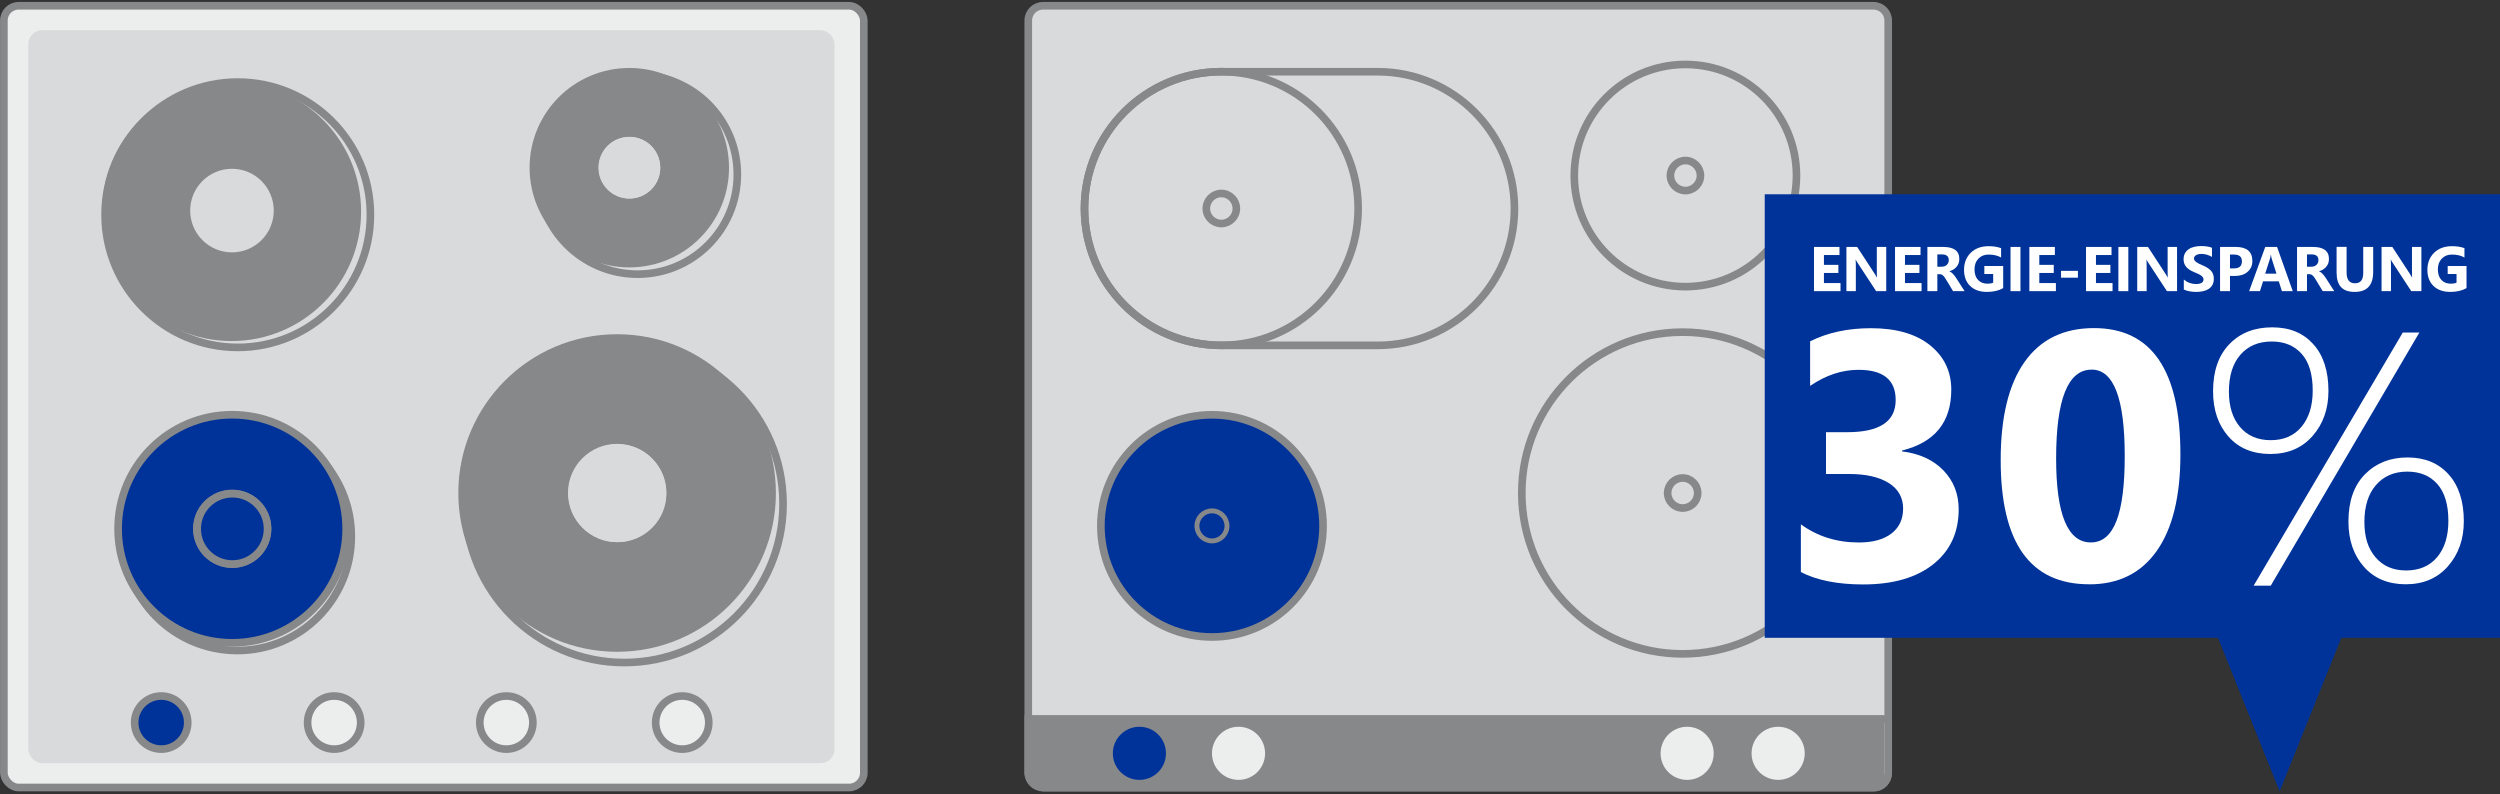 <?xml version="1.0" encoding="UTF-8"?><svg id="Halbe_Breite__423_5px_" xmlns="http://www.w3.org/2000/svg" viewBox="0 0 432.5 137.39"><rect x="0" y="0" width="432.5" height="137.39" fill="#333333" stroke="none"/><defs><style>.cls-1{fill:#d9dadb;}.cls-2{fill:#87888a;}.cls-3{fill:#fff;}.cls-4{stroke-width:.66px;}.cls-4,.cls-5,.cls-6{fill:none;stroke:#87888a;stroke-miterlimit:10;}.cls-5{stroke-width:.85px;}.cls-7{fill:#039;}.cls-8{fill:#eceded;}.cls-6{stroke-width:1.32px;}</style></defs><g id="_4_Plattenküche.svg"><g><g><rect class="cls-8" x=".67" y="1" width="148.77" height="135.24" rx="2.55" ry="2.55"/><rect class="cls-6" x=".67" y="1" width="148.77" height="135.24" rx="2.55" ry="2.55"/><rect class="cls-1" x="4.9" y="5.23" width="139.47" height="126.79" rx="2.39" ry="2.39"/><path class="cls-1" d="M135.47,87.15c0,15.17-12.3,27.47-27.47,27.47s-27.47-12.3-27.47-27.47,12.3-27.47,27.47-27.47,27.47,12.3,27.47,27.47"/><path class="cls-6" d="M135.47,87.15c0,15.17-12.3,27.47-27.47,27.47s-27.47-12.3-27.47-27.47,12.3-27.47,27.47-27.47,27.47,12.3,27.47,27.47Z"/><path class="cls-2" d="M106.76,76.79c-4.7,0-8.5,3.81-8.5,8.5s3.81,8.5,8.5,8.5,8.5-3.81,8.5-8.5-3.81-8.5-8.5-8.5m27.47,8.5c0,15.17-12.3,27.47-27.47,27.47s-27.47-12.3-27.47-27.47,12.3-27.47,27.47-27.47,27.47,12.3,27.47,27.47"/><path class="cls-1" d="M115.29,85.32c0,4.68-3.79,8.47-8.47,8.47s-8.47-3.79-8.47-8.47,3.79-8.47,8.47-8.47,8.47,3.79,8.47,8.47"/><path class="cls-1" d="M127.56,30.18c0,9.53-7.72,17.25-17.25,17.25s-17.25-7.72-17.25-17.25,7.72-17.25,17.25-17.25,17.25,7.72,17.25,17.25"/><path class="cls-6" d="M127.56,30.18c0,9.53-7.72,17.25-17.25,17.25s-17.25-7.72-17.25-17.25,7.72-17.25,17.25-17.25,17.25,7.72,17.25,17.25Z"/><path class="cls-2" d="M108.87,23.67c-2.95,0-5.34,2.39-5.34,5.34s2.39,5.34,5.34,5.34,5.34-2.39,5.34-5.34-2.39-5.34-5.34-5.34m17.25,5.34c0,9.53-7.72,17.25-17.25,17.25s-17.25-7.72-17.25-17.25,7.72-17.25,17.25-17.25,17.25,7.72,17.25,17.25"/><path class="cls-1" d="M114.23,29.02c0,2.94-2.38,5.32-5.32,5.32s-5.32-2.38-5.32-5.32,2.38-5.32,5.32-5.32,5.32,2.38,5.32,5.32"/><path class="cls-1" d="M64.08,37.15c0,12.67-10.27,22.95-22.95,22.95s-22.95-10.27-22.95-22.95S28.46,14.2,41.13,14.2s22.95,10.27,22.95,22.95"/><path class="cls-6" d="M64.08,37.15c0,12.67-10.27,22.95-22.95,22.95s-22.95-10.27-22.95-22.95S28.46,14.2,41.13,14.2s22.95,10.27,22.95,22.95Z"/><path class="cls-2" d="M40.07,29.67c-3.83,0-6.93,3.1-6.93,6.93s3.1,6.93,6.93,6.93,6.93-3.1,6.93-6.93-3.1-6.93-6.93-6.93m22.4,6.93c0,12.37-10.03,22.4-22.4,22.4s-22.4-10.03-22.4-22.4S27.7,14.2,40.07,14.2s22.4,10.03,22.4,22.4"/><path class="cls-1" d="M47.36,36.43c0,4-3.24,7.23-7.23,7.23s-7.23-3.24-7.23-7.23,3.24-7.23,7.23-7.23,7.23,3.24,7.23,7.23"/><path class="cls-1" d="M60.78,92.81c0,10.9-8.83,19.73-19.73,19.73s-19.73-8.83-19.73-19.73,8.83-19.73,19.73-19.73,19.73,8.83,19.73,19.73"/><path class="cls-6" d="M60.78,92.81c0,10.9-8.83,19.73-19.73,19.73s-19.73-8.83-19.73-19.73,8.83-19.73,19.73-19.73,19.73,8.83,19.73,19.73Z"/><path class="cls-7" d="M40.16,85.37c-3.37,0-6.11,2.73-6.11,6.11s2.73,6.11,6.11,6.11,6.11-2.73,6.11-6.11-2.73-6.11-6.11-6.11m19.73,6.11c0,10.9-8.83,19.73-19.73,19.73s-19.73-8.83-19.73-19.73,8.83-19.73,19.73-19.73,19.73,8.83,19.73,19.73"/><path class="cls-6" d="M40.16,85.37c-3.37,0-6.11,2.73-6.11,6.11s2.73,6.11,6.11,6.11,6.11-2.73,6.11-6.11-2.73-6.11-6.11-6.11Zm19.73,6.11c0,10.9-8.83,19.73-19.73,19.73s-19.73-8.83-19.73-19.73,8.83-19.73,19.73-19.73,19.73,8.83,19.73,19.73Z"/><path class="cls-7" d="M46.29,91.49c0,3.36-2.72,6.09-6.09,6.09s-6.09-2.72-6.09-6.09,2.72-6.08,6.09-6.08,6.09,2.73,6.09,6.08"/><path class="cls-6" d="M46.29,91.49c0,3.36-2.72,6.09-6.09,6.09s-6.09-2.72-6.09-6.09,2.72-6.08,6.09-6.08,6.09,2.73,6.09,6.08Z"/><path class="cls-7" d="M32.48,125.01c0,2.54-2.06,4.59-4.59,4.59s-4.6-2.06-4.6-4.59,2.06-4.6,4.6-4.6,4.59,2.05,4.59,4.6"/><path class="cls-6" d="M32.48,125.01c0,2.54-2.06,4.59-4.59,4.59s-4.6-2.06-4.6-4.59,2.06-4.6,4.6-4.6,4.59,2.05,4.59,4.6Z"/><path class="cls-8" d="M62.4,125.01c0,2.54-2.06,4.59-4.59,4.59s-4.6-2.05-4.6-4.59,2.06-4.6,4.6-4.6,4.59,2.06,4.59,4.6"/><path class="cls-6" d="M62.4,125.01c0,2.54-2.06,4.59-4.59,4.59s-4.6-2.05-4.6-4.59,2.06-4.6,4.6-4.6,4.59,2.06,4.59,4.6Z"/><path class="cls-8" d="M92.19,125.01c0,2.54-2.06,4.59-4.59,4.59s-4.6-2.05-4.6-4.59,2.06-4.6,4.6-4.6,4.59,2.06,4.59,4.6"/><path class="cls-6" d="M92.19,125.01c0,2.54-2.06,4.59-4.59,4.59s-4.6-2.05-4.6-4.59,2.06-4.6,4.6-4.6,4.59,2.06,4.59,4.6Z"/><path class="cls-8" d="M122.62,125.01c0,2.54-2.06,4.59-4.59,4.59s-4.6-2.05-4.6-4.59,2.06-4.6,4.6-4.6,4.59,2.06,4.59,4.6"/><path class="cls-6" d="M122.62,125.01c0,2.54-2.06,4.59-4.59,4.59s-4.6-2.05-4.6-4.59,2.06-4.6,4.6-4.6,4.59,2.06,4.59,4.6Z"/></g><g><g><path class="cls-1" d="M180.44,1h143.67c1.41,0,2.55,1.14,2.55,2.55V133.7c0,1.41-1.14,2.55-2.55,2.55H180.44c-1.41,0-2.55-1.14-2.55-2.55V3.55c0-1.41,1.14-2.55,2.55-2.55Z"/><path class="cls-6" d="M180.44,1h143.67c1.41,0,2.55,1.14,2.55,2.55V133.7c0,1.41-1.14,2.55-2.55,2.55H180.44c-1.41,0-2.55-1.14-2.55-2.55V3.55c0-1.41,1.14-2.55,2.55-2.55Z"/><path class="cls-1" d="M326.66,124.41v9.22c0,1.41-1.01,2.62-2.41,2.62H180.68c-1.41,0-2.78-1.21-2.78-2.62v-9.22h148.77Z"/><path class="cls-6" d="M326.66,124.41v9.22c0,1.41-1.01,2.62-2.41,2.62H180.68c-1.41,0-2.78-1.21-2.78-2.62v-9.22h148.77Z"/><path class="cls-6" d="M294.18,30.37c0,1.44-1.17,2.6-2.6,2.6s-2.6-1.17-2.6-2.6,1.17-2.6,2.6-2.6,2.6,1.17,2.6,2.6Zm16.61,0c0,10.61-8.6,19.22-19.22,19.22s-19.22-8.61-19.22-19.22,8.6-19.22,19.22-19.22,19.22,8.6,19.22,19.22Zm-17.09,54.92c0,1.44-1.16,2.6-2.6,2.6s-2.6-1.17-2.6-2.6,1.17-2.6,2.6-2.6,2.6,1.17,2.6,2.6Zm25.23,0c0,15.37-12.46,27.83-27.83,27.83s-27.83-12.46-27.83-27.83,12.46-27.83,27.83-27.83,27.83,12.46,27.83,27.83Zm-105.04-49.22c0,1.44-1.17,2.6-2.6,2.6s-2.6-1.17-2.6-2.6,1.17-2.6,2.6-2.6,2.6,1.17,2.6,2.6Zm21.07,0c0,13.07-10.6,23.67-23.67,23.67s-23.67-10.6-23.67-23.67,10.6-23.67,23.67-23.67,23.67,10.6,23.67,23.67Z"/><path class="cls-7" d="M228.89,90.98c0,10.61-8.6,19.22-19.22,19.22s-19.22-8.6-19.22-19.22,8.6-19.22,19.22-19.22,19.22,8.6,19.22,19.22"/><path class="cls-6" d="M228.89,90.98c0,10.61-8.6,19.22-19.22,19.22s-19.22-8.6-19.22-19.22,8.6-19.22,19.22-19.22,19.22,8.6,19.22,19.22Z"/><path class="cls-5" d="M212.27,90.98c0,1.44-1.17,2.6-2.6,2.6s-2.6-1.17-2.6-2.6,1.17-2.6,2.6-2.6,2.6,1.17,2.6,2.6Z"/><path class="cls-6" d="M262,36.08c0,13.07-10.6,23.67-23.67,23.67h-27.05c-13.07,0-23.67-10.6-23.67-23.67s10.6-23.67,23.67-23.67h27.05c13.07,0,23.67,10.6,23.67,23.67Z"/></g><rect class="cls-2" x="178.32" y="123.75" width="147.68" height="12.16"/><path class="cls-4" d="M201.71,130.33c0,2.54-2.06,4.59-4.59,4.59s-4.6-2.05-4.6-4.59,2.06-4.6,4.6-4.6,4.59,2.05,4.59,4.6Z"/><path class="cls-4" d="M218.86,130.33c0,2.54-2.06,4.59-4.59,4.59s-4.6-2.05-4.6-4.59,2.06-4.6,4.6-4.6,4.59,2.06,4.59,4.6Z"/><path class="cls-4" d="M296.47,130.33c0,2.54-2.05,4.59-4.6,4.59s-4.59-2.05-4.59-4.59,2.06-4.6,4.59-4.6,4.6,2.06,4.6,4.6Z"/><path class="cls-4" d="M312.22,130.33c0,2.54-2.06,4.59-4.6,4.59s-4.6-2.05-4.6-4.59,2.06-4.6,4.6-4.6,4.6,2.06,4.6,4.6Z"/><path class="cls-7" d="M201.71,130.33c0,2.54-2.06,4.59-4.59,4.59s-4.6-2.05-4.6-4.59,2.06-4.6,4.6-4.6,4.59,2.05,4.59,4.6"/><path class="cls-8" d="M218.86,130.33c0,2.54-2.06,4.59-4.59,4.59s-4.6-2.05-4.6-4.59,2.06-4.6,4.6-4.6,4.59,2.06,4.59,4.6"/><path class="cls-8" d="M296.47,130.33c0,2.54-2.05,4.59-4.6,4.59s-4.59-2.05-4.59-4.59,2.06-4.6,4.59-4.6,4.6,2.06,4.6,4.6"/><path class="cls-8" d="M312.22,130.33c0,2.54-2.06,4.59-4.6,4.59s-4.6-2.05-4.6-4.59,2.06-4.6,4.6-4.6,4.6,2.06,4.6,4.6"/></g><g><g><rect class="cls-7" x="305.3" y="33.61" width="127.2" height="76.73"/><polygon class="cls-7" points="368.56 72.63 394.38 136.9 420.2 72.63 368.56 72.63"/></g><g><path class="cls-3" d="M311.55,98.93v-8.22c2.87,2.09,6.22,3.14,10.04,3.14,2.41,0,4.29-.52,5.63-1.55s2.02-2.48,2.02-4.33-.83-3.39-2.5-4.42-3.95-1.55-6.86-1.55h-3.98v-7.23h3.68c5.58,0,8.37-1.85,8.37-5.56,0-3.49-2.14-5.23-6.43-5.23-2.87,0-5.66,.93-8.37,2.78v-7.71c3.01-1.51,6.52-2.27,10.52-2.27,4.38,0,7.8,.99,10.24,2.96,2.44,1.97,3.66,4.53,3.66,7.68,0,5.6-2.84,9.11-8.52,10.52v.15c3.03,.38,5.42,1.48,7.17,3.3,1.75,1.82,2.63,4.06,2.63,6.71,0,4.01-1.46,7.17-4.39,9.51-2.93,2.33-6.97,3.5-12.14,3.5-4.42,0-8.02-.72-10.79-2.15Z"/><path class="cls-3" d="M361.42,101.08c-10.2,0-15.3-7.16-15.3-21.49,0-7.43,1.38-13.1,4.14-16.99,2.76-3.9,6.76-5.84,12-5.84,9.96,0,14.95,7.28,14.95,21.85,0,7.25-1.36,12.81-4.08,16.68-2.72,3.87-6.62,5.8-11.7,5.8Zm.42-37.13c-4.09,0-6.13,5.13-6.13,15.39,0,9.67,2,14.5,6.01,14.5s5.86-4.98,5.86-14.95-1.91-14.95-5.74-14.95Z"/></g><path class="cls-3" d="M392.78,78.54c-3.07,0-5.49-1.01-7.26-3.02s-2.66-4.62-2.66-7.83c0-3.49,.94-6.2,2.82-8.15s4.35-2.91,7.4-2.91,5.36,.97,7.11,2.9c1.75,1.93,2.63,4.63,2.63,8.1,0,3.11-.91,5.7-2.74,7.79-1.82,2.08-4.26,3.12-7.31,3.12Zm.24-19.46c-2.29,0-4.1,.76-5.43,2.29-1.33,1.52-1.99,3.65-1.99,6.38,0,2.57,.64,4.61,1.93,6.13,1.29,1.51,3.05,2.27,5.31,2.27s4.05-.78,5.33-2.33,1.93-3.64,1.93-6.25c0-2.81-.64-4.93-1.91-6.35-1.28-1.42-3-2.14-5.17-2.14Zm-.18,42.24h-2.96l25.8-43.79h2.87l-25.71,43.79Zm23.37-.24c-3.05,0-5.47-1.01-7.25-3.02-1.78-2.01-2.68-4.62-2.68-7.83,0-3.53,.96-6.26,2.87-8.19,1.91-1.93,4.36-2.9,7.35-2.9s5.36,.98,7.11,2.93c1.75,1.95,2.63,4.65,2.63,8.1,0,3.11-.91,5.7-2.74,7.79-1.82,2.08-4.26,3.12-7.31,3.12Zm.24-19.49c-2.27,0-4.07,.78-5.41,2.33-1.34,1.55-2,3.68-2,6.37s.64,4.61,1.93,6.13c1.29,1.51,3.05,2.27,5.3,2.27s4.08-.77,5.37-2.32c1.29-1.54,1.93-3.63,1.93-6.26,0-2.81-.64-4.93-1.91-6.37-1.28-1.44-3.01-2.15-5.2-2.15Z"/><g><path class="cls-3" d="M318.41,50.37h-4.59v-7.65h4.41v1.4h-2.69v1.7h2.5v1.4h-2.5v1.75h2.87v1.4Z"/><path class="cls-3" d="M326.31,50.37h-1.74l-3.15-4.81c-.19-.28-.31-.49-.38-.64h-.02c.03,.27,.04,.68,.04,1.24v4.21h-1.63v-7.65h1.86l3.04,4.66c.14,.21,.27,.42,.38,.62h.02c-.03-.18-.04-.53-.04-1.05v-4.23h1.63v7.65Z"/><path class="cls-3" d="M332.43,50.37h-4.59v-7.65h4.41v1.4h-2.69v1.7h2.5v1.4h-2.5v1.75h2.87v1.4Z"/><path class="cls-3" d="M339.86,50.37h-1.98l-1.19-1.97c-.09-.15-.17-.28-.26-.4-.08-.12-.16-.22-.25-.3s-.17-.15-.26-.19c-.09-.04-.19-.07-.3-.07h-.46v2.93h-1.72v-7.65h2.73c1.86,0,2.79,.69,2.79,2.08,0,.27-.04,.51-.12,.74-.08,.23-.2,.43-.35,.61s-.33,.34-.54,.47c-.21,.13-.45,.23-.71,.31v.02c.11,.03,.22,.09,.33,.17,.11,.08,.21,.17,.31,.28s.19,.22,.29,.34c.09,.12,.17,.24,.25,.36l1.45,2.26Zm-4.7-6.36v2.13h.75c.37,0,.67-.11,.89-.32,.23-.22,.34-.49,.34-.81,0-.67-.4-1-1.2-1h-.78Z"/><path class="cls-3" d="M346.54,49.85c-.75,.43-1.68,.65-2.79,.65-1.23,0-2.2-.34-2.91-1.02-.71-.68-1.06-1.62-1.06-2.81s.39-2.18,1.16-2.94c.78-.76,1.81-1.14,3.1-1.14,.81,0,1.53,.11,2.15,.34v1.62c-.59-.34-1.31-.51-2.17-.51-.71,0-1.3,.23-1.75,.7-.45,.46-.68,1.08-.68,1.86s.2,1.39,.61,1.83c.4,.43,.95,.65,1.64,.65,.41,0,.74-.06,.98-.18v-1.5h-1.53v-1.38h3.26v3.85Z"/><path class="cls-3" d="M349.54,50.37h-1.72v-7.65h1.72v7.65Z"/><path class="cls-3" d="M355.67,50.37h-4.59v-7.65h4.41v1.4h-2.69v1.7h2.5v1.4h-2.5v1.75h2.87v1.4Z"/><path class="cls-3" d="M359.48,48.04h-2.92v-1.18h2.92v1.18Z"/><path class="cls-3" d="M365.47,50.37h-4.59v-7.65h4.41v1.4h-2.69v1.7h2.5v1.4h-2.5v1.75h2.87v1.4Z"/><path class="cls-3" d="M368.2,50.37h-1.72v-7.65h1.72v7.65Z"/><path class="cls-3" d="M376.62,50.37h-1.74l-3.15-4.81c-.19-.28-.31-.49-.38-.64h-.02c.03,.27,.04,.68,.04,1.24v4.21h-1.63v-7.65h1.86l3.04,4.66c.14,.21,.27,.42,.38,.62h.02c-.03-.18-.04-.53-.04-1.05v-4.23h1.63v7.65Z"/><path class="cls-3" d="M377.8,50.07v-1.71c.31,.26,.65,.46,1.01,.59,.36,.13,.73,.19,1.1,.19,.22,0,.41-.02,.57-.06,.16-.04,.3-.09,.41-.16,.11-.07,.19-.15,.24-.25s.08-.2,.08-.31c0-.15-.04-.28-.13-.4-.09-.12-.2-.23-.35-.33-.15-.1-.32-.2-.53-.29-.2-.09-.42-.19-.66-.28-.6-.25-1.04-.55-1.34-.91s-.44-.79-.44-1.3c0-.4,.08-.74,.24-1.03s.38-.52,.65-.71,.59-.32,.96-.41,.75-.13,1.15-.13,.75,.02,1.06,.07c.31,.05,.59,.12,.85,.22v1.6c-.13-.09-.27-.17-.42-.23-.15-.07-.31-.12-.47-.17-.16-.04-.32-.08-.48-.1-.16-.02-.31-.03-.45-.03-.2,0-.37,.02-.53,.06-.16,.04-.3,.09-.41,.16-.11,.07-.2,.15-.26,.24-.06,.09-.09,.2-.09,.32,0,.13,.03,.24,.1,.34,.07,.1,.16,.2,.29,.29,.12,.09,.28,.18,.45,.27,.18,.09,.38,.18,.6,.27,.31,.13,.58,.26,.82,.41,.24,.14,.45,.31,.63,.49,.17,.18,.31,.39,.4,.62,.09,.23,.14,.5,.14,.81,0,.43-.08,.79-.24,1.08-.16,.29-.38,.52-.66,.7-.28,.18-.6,.31-.97,.39-.37,.08-.76,.12-1.17,.12s-.82-.04-1.2-.11c-.38-.07-.71-.18-.99-.32Z"/><path class="cls-3" d="M385.79,47.73v2.64h-1.72v-7.65h2.7c1.93,0,2.89,.81,2.89,2.44,0,.77-.28,1.39-.83,1.87s-1.29,.71-2.22,.71h-.82Zm0-3.69v2.39h.68c.92,0,1.38-.4,1.38-1.21s-.46-1.18-1.38-1.18h-.68Z"/><path class="cls-3" d="M396.65,50.37h-1.88l-.54-1.7h-2.72l-.54,1.7h-1.87l2.79-7.65h2.04l2.72,7.65Zm-2.82-3.03l-.82-2.57c-.06-.19-.1-.42-.13-.69h-.04c-.02,.22-.06,.45-.13,.67l-.83,2.59h1.96Z"/><path class="cls-3" d="M403.81,50.37h-1.98l-1.19-1.97c-.09-.15-.17-.28-.26-.4-.08-.12-.16-.22-.25-.3s-.17-.15-.26-.19c-.09-.04-.19-.07-.3-.07h-.46v2.93h-1.72v-7.65h2.73c1.86,0,2.79,.69,2.79,2.08,0,.27-.04,.51-.12,.74-.08,.23-.2,.43-.35,.61s-.33,.34-.54,.47c-.21,.13-.45,.23-.71,.31v.02c.11,.03,.22,.09,.33,.17,.11,.08,.21,.17,.31,.28s.19,.22,.29,.34c.09,.12,.17,.24,.25,.36l1.45,2.26Zm-4.7-6.36v2.13h.75c.37,0,.67-.11,.89-.32,.23-.22,.34-.49,.34-.81,0-.67-.4-1-1.2-1h-.78Z"/><path class="cls-3" d="M410.56,47.05c0,2.3-1.07,3.45-3.21,3.45s-3.12-1.12-3.12-3.37v-4.42h1.73v4.44c0,1.24,.48,1.86,1.45,1.86s1.43-.6,1.43-1.79v-4.5h1.72v4.34Z"/><path class="cls-3" d="M418.89,50.37h-1.74l-3.15-4.81c-.19-.28-.31-.49-.38-.64h-.02c.03,.27,.04,.68,.04,1.24v4.21h-1.63v-7.65h1.86l3.04,4.66c.14,.21,.27,.42,.38,.62h.02c-.03-.18-.04-.53-.04-1.05v-4.23h1.63v7.65Z"/><path class="cls-3" d="M426.7,49.85c-.75,.43-1.68,.65-2.79,.65-1.23,0-2.2-.34-2.91-1.02-.71-.68-1.06-1.62-1.06-2.81s.39-2.18,1.16-2.94c.78-.76,1.81-1.14,3.1-1.14,.81,0,1.53,.11,2.15,.34v1.62c-.59-.34-1.31-.51-2.17-.51-.71,0-1.3,.23-1.75,.7-.45,.46-.68,1.08-.68,1.86s.2,1.39,.61,1.83c.4,.43,.95,.65,1.64,.65,.41,0,.74-.06,.98-.18v-1.5h-1.53v-1.38h3.26v3.85Z"/></g></g></g></g></svg>